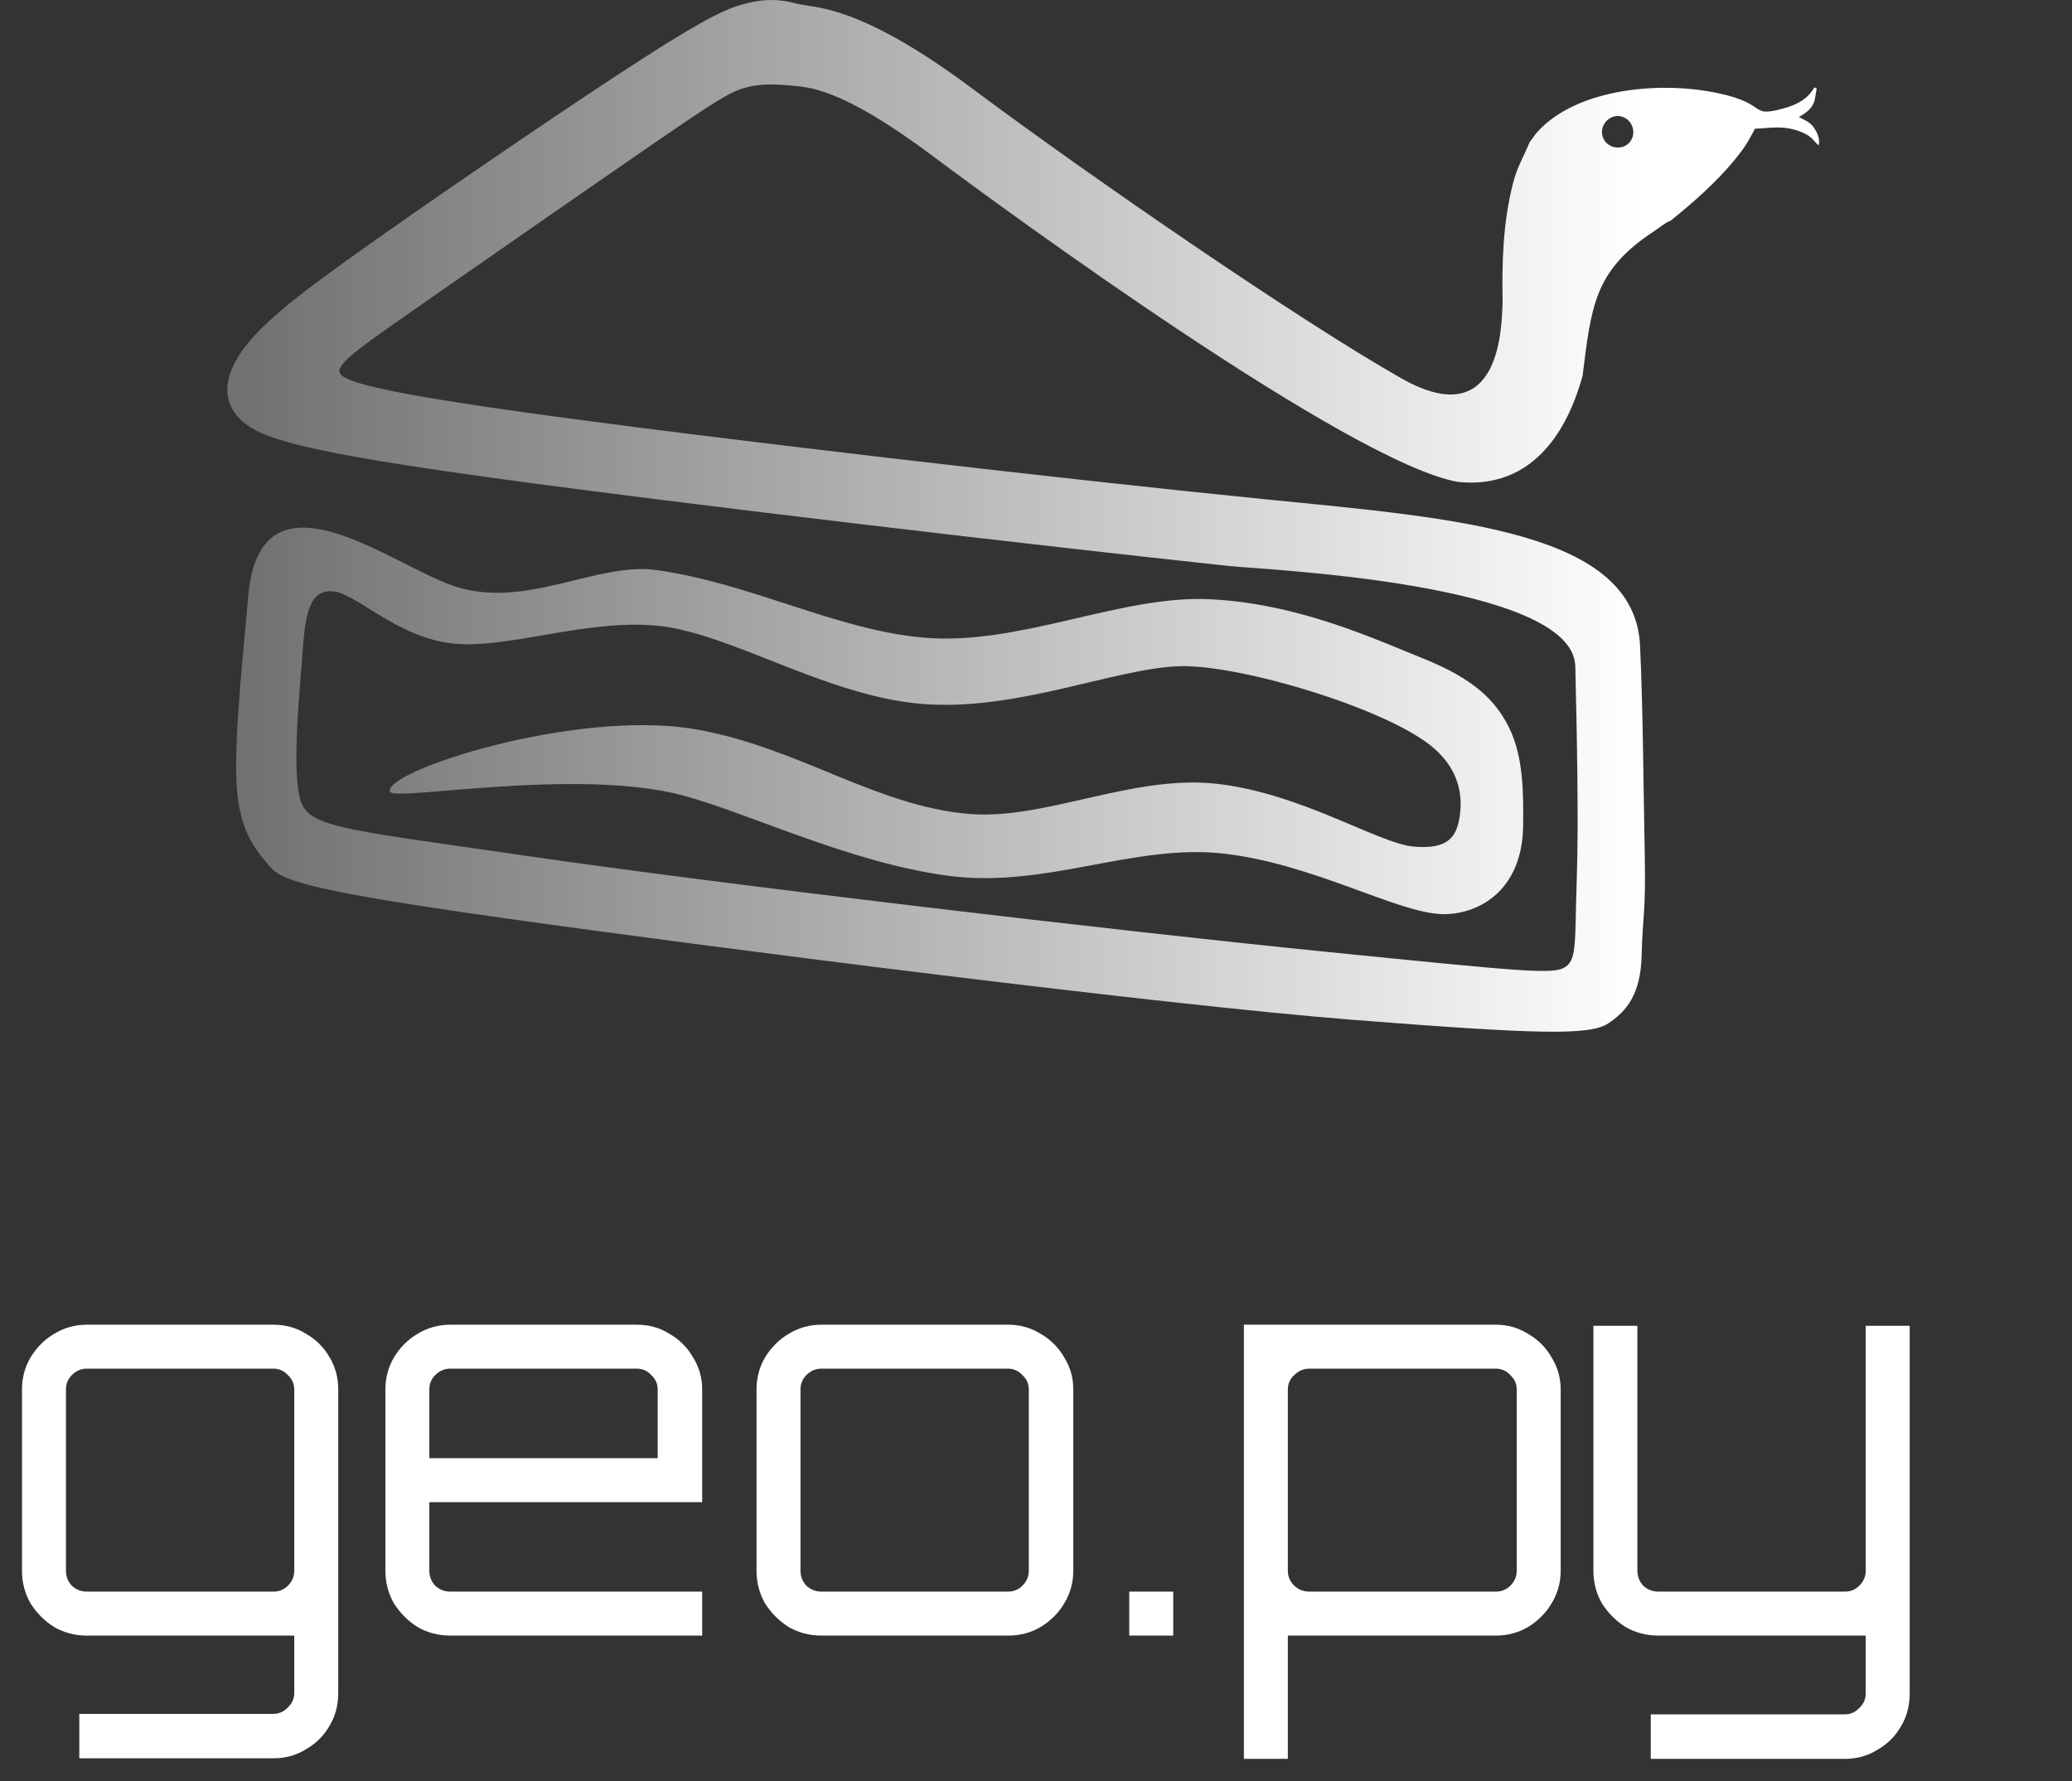<?xml version="1.0" encoding="UTF-8"?> <svg xmlns="http://www.w3.org/2000/svg" width="57" height="49" viewBox="0 0 57 49" fill="none"><rect x="0" y="0" width="57" height="49" fill="#333333" stroke="none"/><path fill-rule="evenodd" clip-rule="evenodd" d="M41.337 8.324C41.302 8.841 41.359 12.001 38.552 10.409C35.745 8.817 29.966 4.841 26.77 2.453C23.575 0.064 22.394 0.233 21.904 0.097C21.413 -0.039 20.999 -0.024 20.522 0.095C20.045 0.214 19.505 0.437 17.671 1.617C15.836 2.797 12.706 4.933 10.586 6.421C8.465 7.91 7.353 8.75 6.755 9.522C6.158 10.294 6.074 10.998 6.603 11.529C7.131 12.06 8.272 12.419 13.607 13.154C18.942 13.888 28.472 14.999 33.816 15.572C34.745 15.672 43.282 16.031 43.336 18.331C43.378 20.133 43.432 22.565 43.375 24.223C43.318 25.881 43.388 26.385 43.065 26.601C42.743 26.816 42.028 26.743 36.401 26.177C30.775 25.611 20.004 24.349 14.46 23.543C8.917 22.737 8.381 22.762 8.216 21.796C8.051 20.829 8.257 18.872 8.328 17.889C8.399 16.906 8.513 16.213 9.155 16.267C9.797 16.32 10.864 17.486 12.367 17.693C13.87 17.9 16.076 17.02 18.081 17.214C20.085 17.409 22.703 19.137 25.334 19.363C27.966 19.589 30.701 18.365 32.492 18.327C34.148 18.293 38.221 19.507 39.457 20.593C40.184 21.233 40.24 21.965 40.149 22.501C40.058 23.038 39.82 23.378 38.87 23.288C37.92 23.199 35.775 21.817 33.464 21.562C31.154 21.307 28.755 22.561 26.674 22.393C24.101 22.185 21.953 20.553 19.139 20.064C15.832 19.489 10.484 21.236 10.732 21.785C10.852 22.052 15.878 21.105 18.79 21.885C20.59 22.367 23.394 23.738 26.086 24.094C28.778 24.45 31.201 23.199 33.675 23.485C36.148 23.77 38.431 25.115 39.672 25.148C40.635 25.173 41.883 24.534 41.901 22.71C41.91 21.844 41.911 20.846 41.53 20.051C41.149 19.257 40.521 18.668 39.168 18.123C37.815 17.579 35.694 16.592 33.25 16.484C30.806 16.377 28.041 17.771 25.409 17.542C23.009 17.333 20.693 16.06 18.079 15.685C16.421 15.448 14.482 16.768 12.521 16.135C10.806 15.581 7.131 12.608 6.823 16.448C6.703 17.94 6.476 19.817 6.498 21.303C6.52 22.789 7.001 23.332 7.35 23.755C7.7 24.177 7.925 24.422 13.862 25.259C19.799 26.095 32.052 27.651 37.177 28.053C42.303 28.456 43.734 28.491 44.238 28.157C44.743 27.823 45.136 27.36 45.161 26.279C45.185 25.198 45.28 25.163 45.246 23.479C45.212 21.795 45.199 19.483 45.117 17.759C44.968 14.625 40.108 14.263 34.87 13.742C29.306 13.188 19.326 12.033 14.302 11.326C9.277 10.619 9.209 10.362 9.381 10.085C9.554 9.809 9.968 9.513 11.654 8.337C13.339 7.162 16.297 5.107 17.975 3.953C19.653 2.8 20.053 2.548 20.459 2.425C20.865 2.302 21.277 2.308 21.741 2.353C22.205 2.399 23.091 2.368 25.67 4.3C27.592 5.741 37.148 12.743 40.111 13.258C42.527 13.508 43.3 11.191 43.536 10.34C43.777 8.416 43.86 7.444 45.484 6.374C45.611 6.291 45.83 6.11 45.953 6.075C46.577 5.574 47.23 5.003 47.746 4.365C47.984 4.071 48.073 3.932 48.279 3.54C48.613 3.539 49.095 3.411 49.627 3.664C49.86 3.774 49.891 3.882 50.031 4.002C50.067 3.84 50.017 3.703 49.936 3.568C49.823 3.38 49.734 3.348 49.486 3.218C49.996 2.941 49.906 2.715 49.978 2.437L49.913 2.403C49.714 2.763 49.357 2.903 49.059 2.984C48.028 3.264 48.761 2.797 46.918 2.5C45.484 2.268 43.335 2.47 42.286 3.637C42.21 3.723 42.17 3.801 42.082 3.906C41.91 4.327 41.739 4.583 41.622 5.044C41.348 6.115 41.313 7.225 41.337 8.324V8.324ZM44.697 3.241C44.908 3.352 44.994 3.626 44.883 3.837C44.709 4.17 44.2 4.117 44.088 3.758C43.98 3.413 44.347 3.058 44.697 3.241Z" fill="url(#paint0_linear_512_74)"></path><path d="M2.182 48.373V47.15H7.52C7.678 47.15 7.81 47.09 7.919 46.972C8.036 46.864 8.095 46.732 8.095 46.574V44.997H2.389C2.064 44.997 1.765 44.918 1.489 44.761C1.224 44.593 1.008 44.377 0.841 44.112C0.683 43.837 0.605 43.537 0.605 43.212V38.228C0.605 37.904 0.683 37.609 0.841 37.343C1.008 37.068 1.224 36.852 1.489 36.695C1.765 36.528 2.064 36.444 2.389 36.444H7.52C7.855 36.444 8.154 36.528 8.42 36.695C8.695 36.852 8.911 37.068 9.069 37.343C9.226 37.609 9.305 37.904 9.305 38.228V46.574C9.305 46.909 9.226 47.209 9.069 47.474C8.911 47.749 8.695 47.965 8.42 48.123C8.154 48.29 7.855 48.373 7.52 48.373H2.182ZM2.389 43.787H7.52C7.678 43.787 7.81 43.733 7.919 43.625C8.036 43.507 8.095 43.37 8.095 43.212V38.228C8.095 38.071 8.036 37.938 7.919 37.83C7.81 37.712 7.678 37.653 7.52 37.653H2.389C2.232 37.653 2.094 37.712 1.976 37.83C1.868 37.938 1.814 38.071 1.814 38.228V43.212C1.814 43.37 1.868 43.507 1.976 43.625C2.094 43.733 2.232 43.787 2.389 43.787ZM12.386 44.997C12.062 44.997 11.762 44.918 11.487 44.761C11.221 44.593 11.005 44.377 10.838 44.112C10.681 43.837 10.602 43.537 10.602 43.212V38.228C10.602 37.904 10.681 37.609 10.838 37.343C11.005 37.068 11.221 36.852 11.487 36.695C11.762 36.528 12.062 36.444 12.386 36.444H17.518C17.852 36.444 18.152 36.528 18.417 36.695C18.692 36.852 18.909 37.068 19.066 37.343C19.233 37.609 19.317 37.904 19.317 38.228V41.325H11.811V43.212C11.811 43.37 11.865 43.507 11.973 43.625C12.091 43.733 12.229 43.787 12.386 43.787H19.317V44.997H12.386ZM11.811 40.116H18.093V38.228C18.093 38.071 18.034 37.938 17.916 37.83C17.808 37.712 17.675 37.653 17.518 37.653H12.386C12.229 37.653 12.091 37.712 11.973 37.83C11.865 37.938 11.811 38.071 11.811 38.228V40.116ZM22.596 44.997C22.271 44.997 21.972 44.918 21.696 44.761C21.431 44.593 21.215 44.377 21.047 44.112C20.89 43.837 20.812 43.537 20.812 43.212V38.228C20.812 37.904 20.89 37.609 21.047 37.343C21.215 37.068 21.431 36.852 21.696 36.695C21.972 36.528 22.271 36.444 22.596 36.444H27.727C28.062 36.444 28.361 36.528 28.627 36.695C28.902 36.852 29.118 37.068 29.276 37.343C29.443 37.609 29.526 37.904 29.526 38.228V43.212C29.526 43.537 29.443 43.837 29.276 44.112C29.118 44.377 28.902 44.593 28.627 44.761C28.361 44.918 28.062 44.997 27.727 44.997H22.596ZM22.596 43.787H27.727C27.885 43.787 28.017 43.733 28.125 43.625C28.244 43.507 28.302 43.37 28.302 43.212V38.228C28.302 38.071 28.244 37.938 28.125 37.83C28.017 37.712 27.885 37.653 27.727 37.653H22.596C22.439 37.653 22.301 37.712 22.183 37.83C22.075 37.938 22.021 38.071 22.021 38.228V43.212C22.021 43.37 22.075 43.507 22.183 43.625C22.301 43.733 22.439 43.787 22.596 43.787ZM31.066 44.997V43.787H32.275V44.997H31.066ZM34.219 48.388V36.444H41.15C41.474 36.444 41.769 36.528 42.035 36.695C42.31 36.852 42.526 37.068 42.683 37.343C42.85 37.609 42.934 37.904 42.934 38.228V43.212C42.934 43.537 42.85 43.837 42.683 44.112C42.526 44.377 42.31 44.593 42.035 44.761C41.769 44.918 41.474 44.997 41.15 44.997H35.428V48.388H34.219ZM36.018 43.787H41.15C41.307 43.787 41.44 43.733 41.548 43.625C41.666 43.507 41.725 43.37 41.725 43.212V38.228C41.725 38.071 41.666 37.938 41.548 37.83C41.44 37.712 41.307 37.653 41.15 37.653H36.018C35.861 37.653 35.723 37.712 35.605 37.83C35.487 37.938 35.428 38.071 35.428 38.228V43.212C35.428 43.37 35.487 43.507 35.605 43.625C35.723 43.733 35.861 43.787 36.018 43.787ZM45.412 48.388V47.164H50.75C50.908 47.164 51.04 47.105 51.148 46.987C51.266 46.879 51.325 46.746 51.325 46.589V44.997H45.619C45.294 44.997 44.995 44.918 44.719 44.761C44.454 44.593 44.237 44.377 44.07 44.112C43.913 43.837 43.834 43.537 43.834 43.212V36.474H45.044V43.212C45.044 43.37 45.098 43.507 45.206 43.625C45.324 43.733 45.461 43.787 45.619 43.787H50.75C50.908 43.787 51.04 43.733 51.148 43.625C51.266 43.507 51.325 43.37 51.325 43.212V36.474H52.535V46.589C52.535 46.923 52.456 47.223 52.299 47.489C52.141 47.764 51.925 47.98 51.65 48.137C51.384 48.305 51.084 48.388 50.75 48.388H45.412Z" fill="white"></path><defs><linearGradient id="paint0_linear_512_74" x1="6.464" y1="18.681" x2="45.253" y2="18.681" gradientUnits="userSpaceOnUse"><stop stop-color="white" stop-opacity="0.3"></stop><stop offset="1" stop-color="white"></stop></linearGradient></defs></svg> 